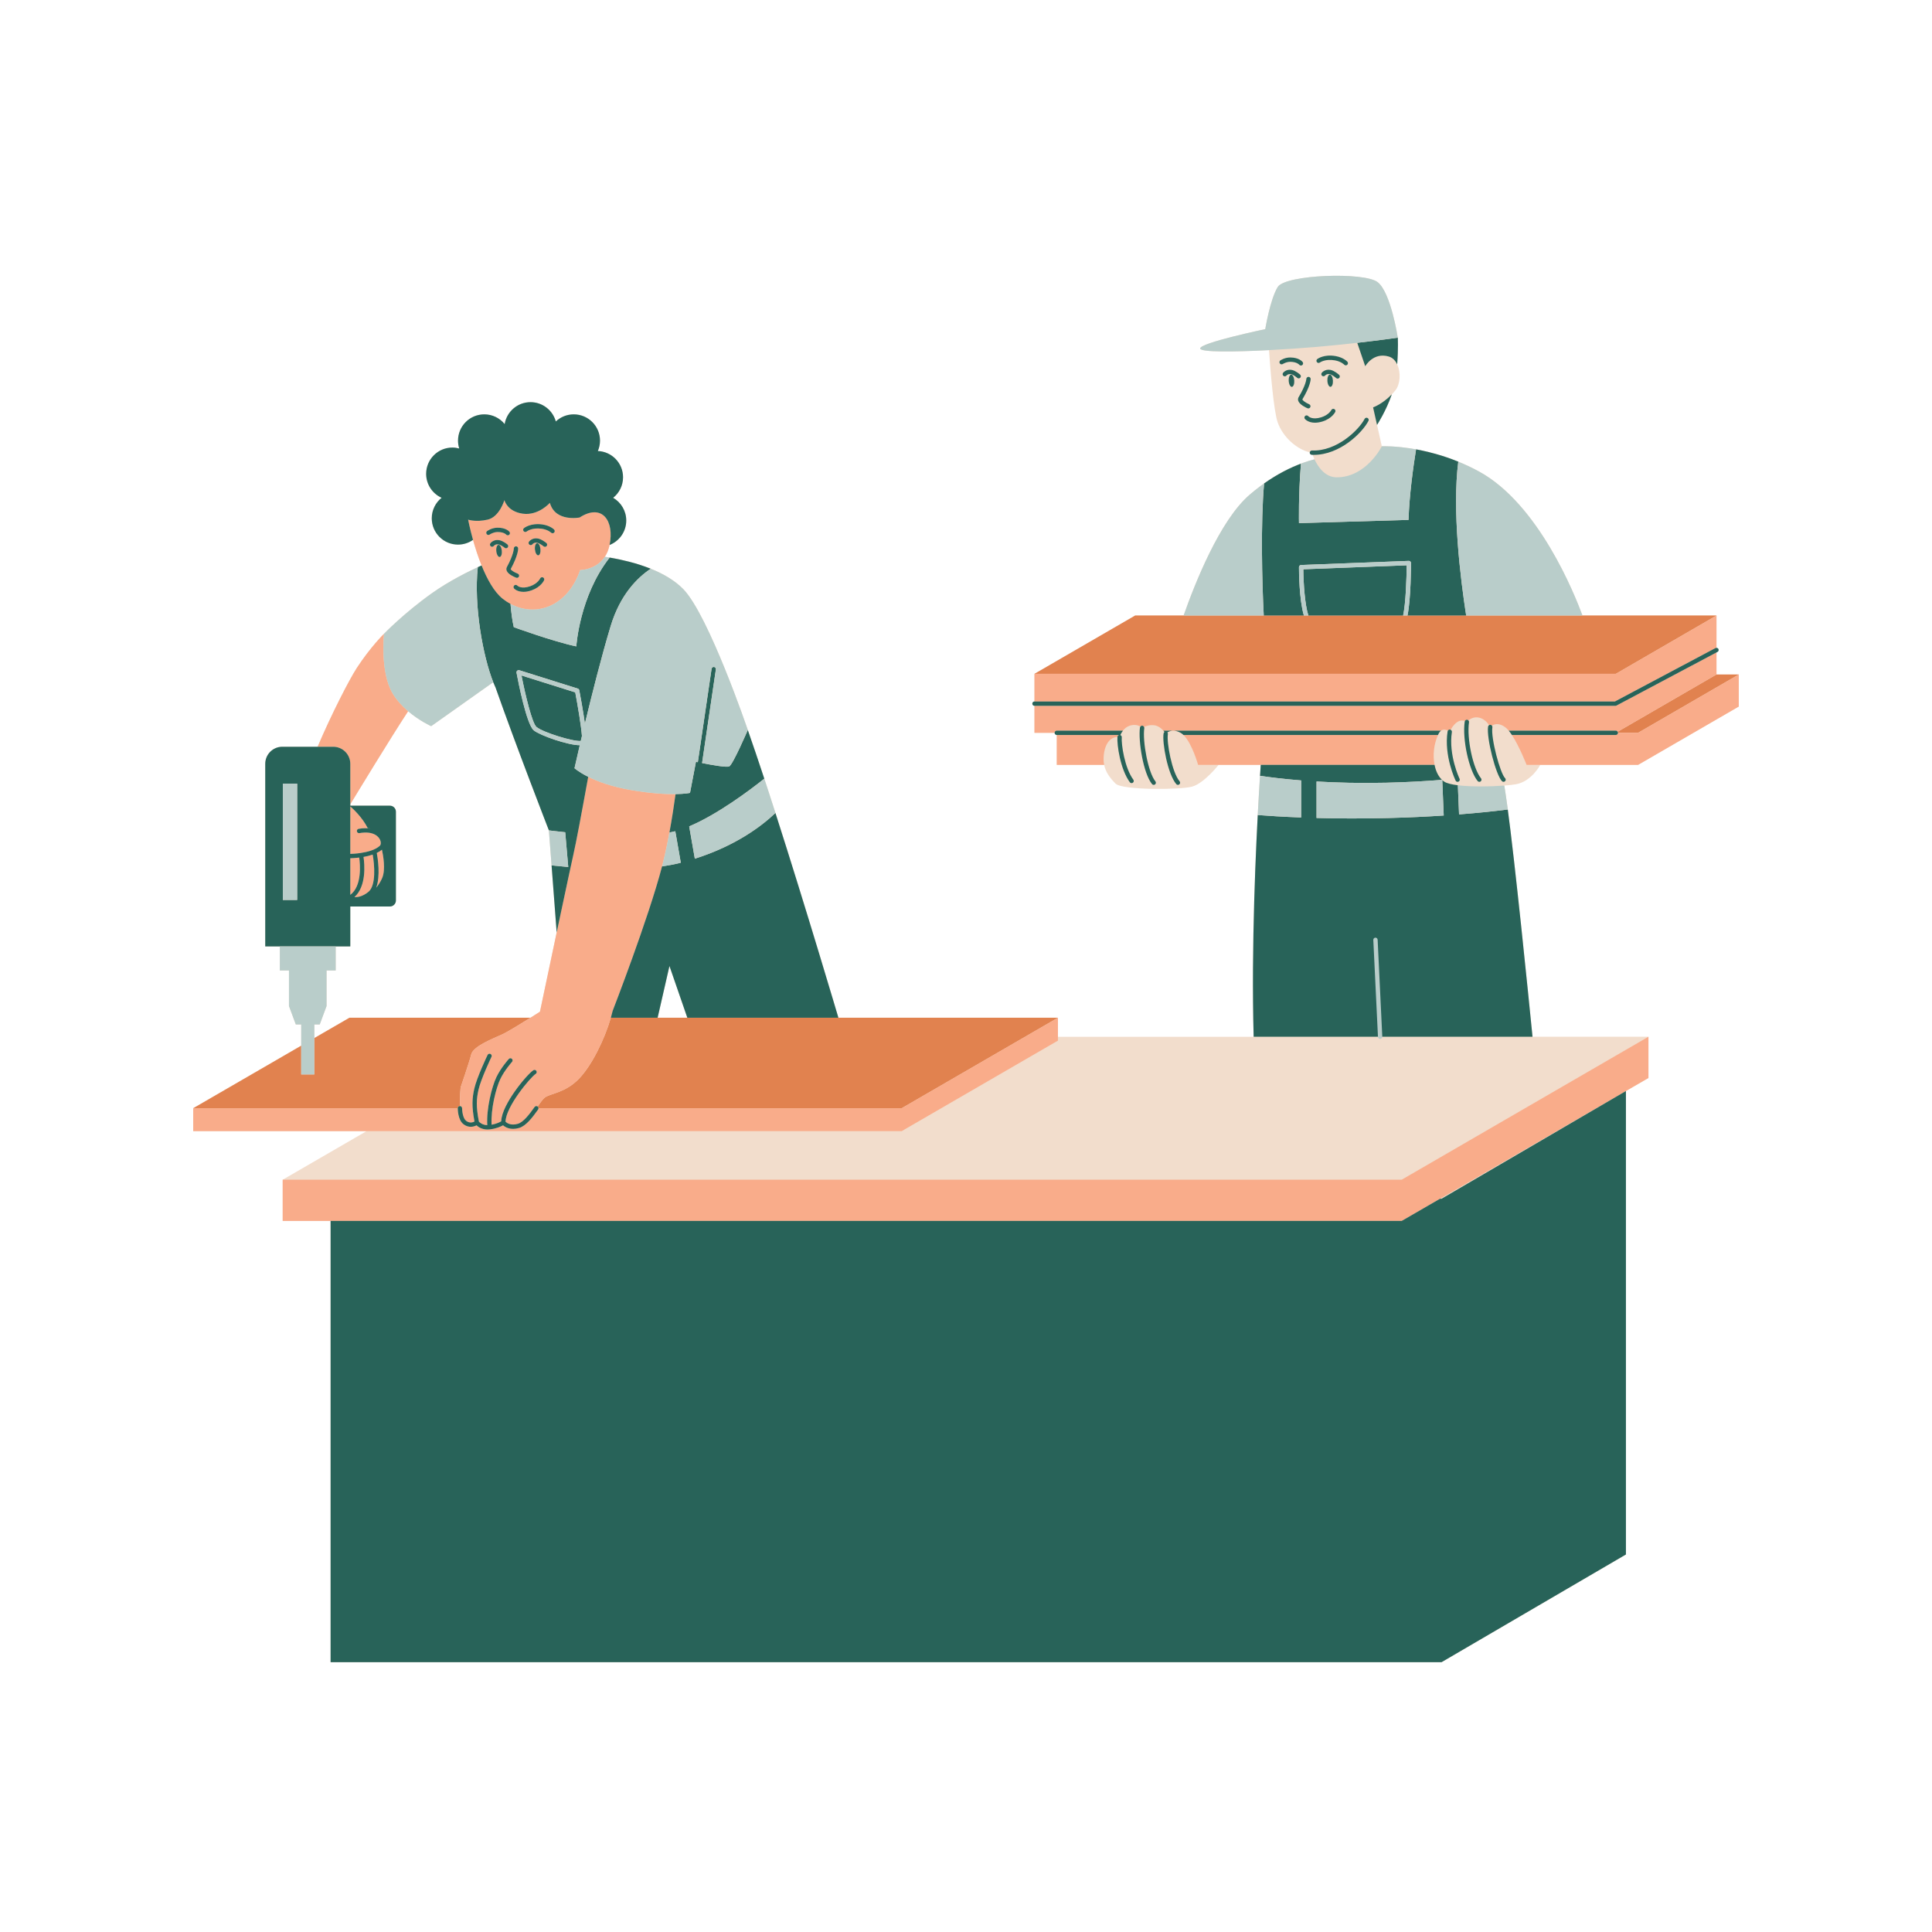 <svg xmlns="http://www.w3.org/2000/svg" xmlns:xlink="http://www.w3.org/1999/xlink" width="500" viewBox="0 0 375 375" height="500" preserveAspectRatio="xMidYMid meet"><defs><clipPath id="4d5b39dd46"><path d="M 37.5 53 L 337.5 53 L 337.5 322.684 L 37.5 322.684 Z M 37.5 53 " clip-rule="nonzero"></path></clipPath><clipPath id="a207c0fd35"><path d="M 37.5 119 L 337.5 119 L 337.5 216 L 37.5 216 Z M 37.5 119 " clip-rule="nonzero"></path></clipPath><clipPath id="3a171b3071"><path d="M 37.5 97 L 337.5 97 L 337.5 237 L 37.5 237 Z M 37.5 97 " clip-rule="nonzero"></path></clipPath><clipPath id="d235033074"><path d="M 51 65 L 334 65 L 334 322.684 L 51 322.684 Z M 51 65 " clip-rule="nonzero"></path></clipPath></defs><rect x="-37.5" width="450" fill="#ffffff" y="-37.5" height="450" fill-opacity="1"></rect><rect x="-37.5" width="450" fill="#ffffff" y="-37.5" height="450" fill-opacity="1"></rect><g clip-path="url(#4d5b39dd46)"><path fill="#f2ddcc" d="M 298.969 148.461 L 317.953 148.461 L 337.496 137.141 L 337.496 130.918 L 333.168 130.918 L 333.168 126.641 L 333.363 126.535 C 333.57 126.426 333.648 126.172 333.539 125.965 C 333.461 125.824 333.316 125.746 333.168 125.746 L 333.168 119.473 L 307.156 119.473 C 305.629 115.32 298.613 97.789 287.047 91.5 C 285.695 90.766 284.355 90.141 283.051 89.609 C 283.051 89.609 283.047 89.609 283.047 89.605 C 281.543 88.992 280.09 88.504 278.719 88.117 C 278.707 88.113 278.699 88.109 278.691 88.109 C 277.668 87.82 276.691 87.586 275.773 87.398 C 275.762 87.395 275.75 87.391 275.734 87.391 C 275.438 87.328 275.145 87.27 274.859 87.219 C 274.859 87.219 274.855 87.219 274.855 87.219 C 270.867 86.492 268.211 86.625 268.211 86.625 L 267.281 82.477 C 267.281 82.477 269.035 79.797 270.156 76.543 C 270.383 76.305 270.613 76.051 270.84 75.77 C 271.797 74.594 271.941 72.289 271.195 70.727 C 271.434 67.465 271.309 65.543 271.309 65.543 C 271.309 65.543 269.984 56.801 267.41 54.773 C 264.84 52.742 249.484 53.289 248.004 55.711 C 246.52 58.129 245.586 63.887 245.586 63.887 C 245.586 63.887 232.805 66.559 232.957 67.652 C 233.062 68.391 239.562 68.309 246.312 67.961 C 246.594 72 247.215 79.738 248 81.988 C 249.023 84.914 251.84 87.281 254.23 87.789 C 254.227 87.809 254.215 87.824 254.215 87.844 C 254.207 88.074 254.387 88.27 254.617 88.281 C 254.672 88.285 254.723 88.285 254.777 88.285 C 254.859 88.512 254.98 88.812 255.141 89.152 C 252.488 89.828 247.738 91.574 242.562 96.02 C 236.758 101 231.902 113.301 229.738 119.473 L 220.332 119.473 L 200.793 130.793 L 200.793 136.156 C 200.559 136.156 200.371 136.348 200.371 136.578 C 200.371 136.812 200.559 137 200.793 137 L 200.793 142.238 L 204.699 142.238 C 204.699 142.473 204.887 142.66 205.121 142.66 L 205.121 148.461 L 214.32 148.461 C 214.582 149.793 215.359 150.93 216.531 152.102 C 217.816 153.387 229.043 153.328 231.383 152.684 C 233.719 152.043 236.527 148.461 236.527 148.461 L 244.707 148.461 C 244.668 149.066 244.621 149.785 244.57 150.586 C 244.566 150.605 244.566 150.629 244.566 150.652 C 244.551 150.867 244.535 151.086 244.523 151.312 C 244.52 151.367 244.516 151.422 244.512 151.477 C 243.906 161.211 242.82 182.184 243.332 201.238 L 205.344 201.238 L 205.344 197.543 L 162.734 197.543 C 162.734 197.543 156.469 176.355 150.512 157.797 C 150.508 157.785 150.504 157.773 150.5 157.758 C 150.141 156.641 149.781 155.527 149.426 154.434 C 149.426 154.426 149.422 154.422 149.422 154.418 C 149.242 153.859 149.059 153.305 148.879 152.754 C 147.566 148.73 146.297 144.953 145.148 141.691 C 145.148 141.691 137.562 119.383 132.598 114.324 C 130.918 112.613 128.668 111.34 126.312 110.391 C 125.98 110.258 125.645 110.133 125.312 110.012 C 125.285 110 125.254 109.992 125.227 109.98 C 124.547 109.738 123.863 109.516 123.188 109.32 C 123.176 109.316 123.16 109.312 123.148 109.312 C 122.836 109.219 122.523 109.133 122.211 109.055 C 122.172 109.043 122.129 109.031 122.09 109.023 C 121.449 108.855 120.824 108.711 120.223 108.582 C 120.156 108.57 120.098 108.559 120.035 108.543 C 119.801 108.496 119.574 108.453 119.352 108.41 C 119.277 108.395 119.203 108.379 119.133 108.367 C 118.859 108.316 118.594 108.27 118.336 108.223 C 118.332 108.223 118.332 108.223 118.332 108.223 C 118.008 108.168 117.695 108.121 117.398 108.074 C 117.781 107.496 118.094 106.785 118.289 105.918 C 118.297 105.871 118.305 105.824 118.316 105.781 C 120.211 105.035 121.555 103.191 121.555 101.031 C 121.555 99.148 120.531 97.504 119.016 96.621 C 120.18 95.688 120.93 94.25 120.93 92.637 C 120.93 89.887 118.762 87.652 116.043 87.543 C 116.309 86.926 116.457 86.242 116.457 85.527 C 116.457 82.707 114.176 80.426 111.363 80.426 C 110.016 80.426 108.793 80.953 107.883 81.805 C 107.289 79.648 105.316 78.059 102.973 78.059 C 100.449 78.059 98.359 79.898 97.953 82.312 C 97.02 81.16 95.594 80.426 93.996 80.426 C 91.184 80.426 88.902 82.707 88.902 85.527 C 88.902 86.059 88.984 86.57 89.133 87.051 C 88.711 86.938 88.27 86.871 87.812 86.871 C 84.996 86.871 82.715 89.156 82.715 91.973 C 82.715 94.043 83.945 95.824 85.715 96.621 C 84.551 97.559 83.805 98.992 83.805 100.602 C 83.805 103.422 86.086 105.707 88.902 105.707 C 89.984 105.707 90.988 105.367 91.812 104.789 C 92.23 106.281 92.781 108.035 93.473 109.75 C 90.953 110.891 87.156 112.785 83.863 115.125 C 78.371 119.027 74.535 123.02 74.535 123.02 C 74.535 123.02 71.883 125.613 69.242 129.676 C 67.805 131.891 64.324 138.648 61.652 144.945 L 54.793 144.945 C 52.965 144.945 51.484 146.43 51.484 148.258 L 51.484 183.703 L 54.316 183.703 L 54.316 188.379 L 56.09 188.379 L 56.09 195.273 L 57.414 198.852 L 58.465 198.852 L 58.465 202.965 L 37.5 215.109 L 37.5 219.555 L 71.148 219.555 L 54.871 228.984 L 54.871 236.984 L 64.168 236.984 L 64.168 322.633 L 279.797 322.633 L 315.59 301.723 L 315.59 211.77 L 319.961 209.238 L 319.961 201.234 L 297.461 201.234 C 296.672 193.297 294.043 167.168 292.562 156.379 C 292.555 156.332 292.551 156.289 292.543 156.238 C 292.5 155.93 292.457 155.625 292.414 155.324 C 292.398 155.207 292.379 155.086 292.363 154.969 C 292.332 154.746 292.297 154.523 292.266 154.309 C 292.246 154.176 292.227 154.047 292.207 153.918 C 292.18 153.719 292.148 153.527 292.117 153.332 C 292.098 153.203 292.078 153.074 292.059 152.945 C 292.035 152.785 292.008 152.633 291.984 152.477 C 292.949 152.406 293.754 152.312 294.273 152.219 C 297.293 151.668 298.969 148.461 298.969 148.461 Z M 104.805 196.371 C 104.805 196.371 104.027 196.871 102.961 197.543 L 67.828 197.543 L 61.012 201.488 L 61.012 198.848 L 62.062 198.848 L 63.387 195.273 L 63.387 188.375 L 65.16 188.375 L 65.16 183.703 L 67.992 183.703 L 67.992 175.949 L 75.68 175.949 C 76.324 175.949 76.848 175.426 76.848 174.781 L 76.848 157.551 C 76.848 156.906 76.324 156.383 75.68 156.383 L 67.992 156.383 L 67.992 156.109 C 69.113 154.258 75.738 143.348 79.215 138.047 C 81.445 139.953 83.688 140.945 83.688 140.945 L 95.738 132.414 C 95.859 132.715 95.977 132.996 96.098 133.258 C 96.117 133.305 96.145 133.352 96.168 133.395 C 100.09 144.578 106.539 161.176 106.539 161.176 L 106.691 163.156 L 107.059 167.977 L 108.051 180.988 C 106.418 188.691 104.805 196.371 104.805 196.371 Z M 127.645 197.543 L 129.941 187.504 L 133.41 197.543 Z M 127.645 197.543 " fill-opacity="1" fill-rule="nonzero"></path></g><g clip-path="url(#a207c0fd35)"><path fill="#e1824f" d="M 162.734 197.543 L 205.344 197.543 L 175.016 215.109 L 104.52 215.109 C 104.52 214.98 104.465 214.848 104.348 214.766 C 104.891 214.004 105.355 213.344 105.711 213.059 C 106.75 212.211 109.617 212.211 112.352 209.406 C 114.816 206.879 117.328 201.812 118.562 197.543 Z M 61.012 201.488 L 61.012 208.547 L 58.465 208.547 L 58.465 202.965 L 37.5 215.109 L 88.852 215.109 C 88.852 214.879 89.039 214.688 89.27 214.688 C 89.273 214.688 89.273 214.688 89.273 214.688 C 89.277 214.688 89.281 214.691 89.285 214.691 C 89.223 212.918 89.406 211.07 89.406 211.07 C 89.406 211.07 91.066 206.254 91.469 204.652 C 91.867 203.047 95.734 201.578 97.469 200.777 C 98.559 200.273 101.168 198.668 102.961 197.543 L 67.828 197.543 Z M 333.168 130.918 L 313.984 142.031 C 314.02 142.094 314.043 142.16 314.043 142.238 L 317.953 142.238 L 337.496 130.918 Z M 307.156 119.473 L 220.332 119.473 L 200.789 130.793 L 313.625 130.793 L 333.168 119.473 Z M 307.156 119.473 " fill-opacity="1" fill-rule="nonzero"></path></g><g clip-path="url(#3a171b3071)"><path fill="#f9ac8a" d="M 272.062 228.984 L 319.961 201.234 L 319.961 209.238 L 315.59 211.77 L 279.496 232.68 L 272.062 236.984 L 54.871 236.984 L 54.871 228.984 Z M 71.504 173.113 C 73.047 171.863 72.68 167.789 72.34 165.879 C 71.754 166.082 71.141 166.227 70.559 166.328 C 70.762 167.711 71.168 172.004 68.797 174.125 C 69.422 174.168 70.383 174.023 71.504 173.113 Z M 74.184 170.402 C 74.871 168.789 74.375 166.016 74.137 164.926 C 73.844 165.168 73.5 165.375 73.133 165.551 C 73.316 166.531 73.875 170.027 73.02 172.305 C 73.527 171.703 73.918 171.035 74.184 170.402 Z M 73.734 162.934 C 73.531 162.52 72.633 161.211 69.758 161.707 C 69.527 161.746 69.312 161.59 69.273 161.363 C 69.23 161.133 69.387 160.914 69.613 160.875 C 70.555 160.711 71.32 160.727 71.949 160.84 C 71.613 160.762 71.371 160.73 71.371 160.73 C 70.324 158.641 68.535 156.996 67.992 156.523 L 67.992 165.742 C 68.316 165.734 69.086 165.699 69.988 165.566 C 69.988 165.566 69.992 165.566 69.992 165.566 C 69.992 165.566 69.992 165.566 69.996 165.566 C 71.301 165.375 72.871 164.977 73.738 164.152 C 73.941 163.961 73.996 163.453 73.734 162.934 Z M 67.992 166.586 L 67.992 173.695 C 70.293 171.965 69.906 167.762 69.723 166.457 C 68.934 166.555 68.285 166.578 67.992 166.586 Z M 67.992 148.258 L 67.992 156.109 C 69.113 154.258 75.738 143.348 79.215 138.051 C 78.137 137.125 77.059 135.988 76.242 134.645 C 73.738 130.52 74.535 123.02 74.535 123.02 C 74.535 123.02 71.883 125.613 69.242 129.676 C 67.805 131.891 64.32 138.648 61.652 144.945 L 64.684 144.945 C 66.512 144.945 67.992 146.43 67.992 148.258 Z M 175.016 219.555 L 205.344 201.984 L 205.344 197.543 L 175.016 215.109 L 104.52 215.109 C 104.52 215.195 104.5 215.281 104.449 215.355 C 103.312 216.953 102.09 218.547 100.75 218.938 C 99.105 219.418 98.09 218.809 97.641 218.418 C 97.199 218.664 96.32 219.07 95.082 219.211 C 95.082 219.211 95.082 219.211 95.078 219.211 C 95.062 219.215 95.051 219.215 95.035 219.215 C 94.898 219.23 94.766 219.238 94.637 219.238 C 93.551 219.238 92.848 218.758 92.492 218.426 C 91.902 218.738 90.918 218.941 89.965 218.215 C 88.883 217.391 88.852 215.34 88.852 215.109 L 37.5 215.109 L 37.5 219.555 Z M 217.465 142.66 L 217.391 142.66 C 217.414 142.664 217.438 142.672 217.457 142.68 C 217.461 142.672 217.461 142.668 217.465 142.66 Z M 317.953 142.238 L 314.047 142.238 C 314.047 142.473 313.855 142.66 313.625 142.66 L 293.457 142.66 C 294.926 144.895 296.312 148.461 296.312 148.461 L 317.953 148.461 L 337.496 137.141 L 337.496 130.918 Z M 216.895 143.043 C 216.895 143.039 216.895 143.035 216.895 143.031 C 216.91 142.84 217.055 142.695 217.234 142.66 L 205.121 142.66 L 205.121 148.461 L 214.32 148.461 C 214.293 148.328 214.266 148.195 214.25 148.059 C 214.016 146.031 214.711 143.086 216.895 143.043 Z M 229.711 142.66 C 231.387 144.277 232.551 148.461 232.551 148.461 L 278.445 148.461 C 278.086 146.652 278.289 144.488 279.117 142.66 Z M 205.121 141.816 L 217.965 141.816 C 218.273 141.418 218.711 141.031 219.312 140.844 C 220.277 140.547 220.973 140.805 221.352 141.031 C 221.441 140.91 221.582 140.84 221.738 140.863 C 221.883 140.883 221.988 140.973 222.051 141.09 C 222.465 140.902 223.199 140.664 224.062 140.777 C 224.82 140.875 225.426 141.391 225.809 141.816 L 279.715 141.816 C 280.176 141.492 280.695 141.637 281.035 141.805 C 281.121 141.664 281.281 141.582 281.457 141.609 C 281.5 141.613 281.539 141.633 281.574 141.652 C 281.805 141.219 282.254 140.52 282.906 140.117 C 283.484 139.762 284.008 139.824 284.344 139.938 C 284.422 139.777 284.59 139.672 284.777 139.699 C 284.875 139.715 284.953 139.766 285.016 139.828 C 285.391 139.516 286.109 139.086 287.059 139.285 C 288.051 139.492 288.715 140.277 289.035 140.746 C 289.113 140.695 289.211 140.668 289.316 140.684 C 289.422 140.703 289.512 140.762 289.578 140.84 C 290.035 140.555 290.957 140.246 292.199 141.176 C 292.406 141.336 292.621 141.555 292.84 141.816 L 313.625 141.816 C 313.781 141.816 313.91 141.906 313.984 142.031 L 333.168 130.918 L 333.168 126.641 L 313.758 136.949 C 313.695 136.98 313.629 137 313.562 137 L 200.789 137 L 200.789 142.238 L 204.699 142.238 C 204.699 142.004 204.887 141.816 205.121 141.816 Z M 332.969 125.789 C 333.031 125.758 333.098 125.746 333.168 125.746 L 333.168 119.473 L 313.625 130.793 L 200.789 130.793 L 200.789 136.156 L 313.457 136.156 Z M 89.691 215.109 C 89.695 215.621 89.836 217.059 90.473 217.547 C 91.152 218.062 91.785 217.852 92.098 217.684 C 91.535 214.711 91.648 213.137 92.059 211.32 C 92.547 209.145 94.555 204.941 94.641 204.766 C 94.742 204.555 94.992 204.465 95.199 204.566 C 95.41 204.668 95.5 204.918 95.398 205.129 C 95.379 205.172 93.348 209.422 92.879 211.508 C 92.477 213.285 92.379 214.738 92.953 217.699 C 93.109 217.875 93.633 218.371 94.582 218.391 C 94.387 215.203 95.469 210.93 96.352 209.074 C 97.207 207.281 98.695 205.613 98.762 205.543 C 98.914 205.371 99.18 205.355 99.355 205.512 C 99.527 205.668 99.539 205.934 99.387 206.105 C 99.371 206.121 97.91 207.758 97.113 209.434 C 96.273 211.203 95.238 215.27 95.422 218.309 C 96.355 218.137 97 217.816 97.285 217.648 C 97.34 215.902 98.699 213.59 99.863 211.922 C 101.273 209.898 102.855 208.172 103.52 207.734 C 103.711 207.602 103.973 207.656 104.102 207.848 C 104.23 208.043 104.18 208.305 103.984 208.434 C 102.879 209.172 98.156 214.855 98.125 217.723 C 98.363 217.957 99.117 218.535 100.516 218.129 C 101.594 217.816 102.758 216.281 103.762 214.867 C 103.898 214.676 104.16 214.633 104.348 214.766 C 104.891 214.004 105.355 213.344 105.711 213.059 C 106.75 212.211 109.617 212.211 112.352 209.406 C 114.816 206.879 117.328 201.812 118.562 197.543 C 118.699 197.074 118.82 196.617 118.926 196.176 C 118.926 196.176 125.805 178.453 128.508 168.16 C 128.691 167.461 128.855 166.793 128.996 166.168 C 129.344 164.648 129.652 163.105 129.934 161.598 C 130.434 158.891 130.828 156.293 131.125 154.133 C 129.273 154.16 126.469 154.023 122.586 153.367 C 118.699 152.711 115.957 151.668 114.168 150.777 C 113.648 153.668 113.008 157.188 112.426 160.238 C 111.953 162.719 111.523 164.891 111.23 166.168 C 111.062 166.914 110.781 168.191 110.434 169.812 C 109.793 172.777 108.918 176.887 108.051 180.988 C 106.418 188.695 104.805 196.371 104.805 196.371 C 104.805 196.371 104.027 196.871 102.961 197.543 C 101.168 198.668 98.559 200.277 97.469 200.777 C 95.734 201.578 91.867 203.047 91.469 204.652 C 91.066 206.254 89.406 211.07 89.406 211.07 C 89.406 211.07 89.223 212.918 89.285 214.691 C 89.512 214.699 89.691 214.883 89.691 215.109 Z M 91.812 104.789 C 91.18 102.527 90.863 100.863 90.863 100.863 C 90.863 100.863 92.332 101.391 94.645 100.863 C 96.957 100.34 97.902 97.078 97.902 97.078 C 97.902 97.078 98.43 99.285 101.477 99.707 C 104.523 100.129 106.73 97.602 106.73 97.602 C 107.781 101.391 112.508 100.445 112.508 100.445 C 116.879 97.629 119.289 101.113 118.316 105.781 C 118.305 105.824 118.297 105.871 118.289 105.914 C 118.094 106.785 117.781 107.496 117.398 108.074 C 115.695 110.648 112.613 110.652 112.613 110.652 C 110.145 117.797 103.977 119.848 99.09 117.219 C 98.574 116.941 98.07 116.609 97.586 116.227 C 95.898 114.891 94.527 112.367 93.473 109.75 C 92.781 108.035 92.23 106.281 91.812 104.789 Z M 97.402 106.883 C 97.336 106.23 97.043 105.727 96.75 105.758 C 96.453 105.785 96.266 106.34 96.332 106.988 C 96.398 107.641 96.691 108.145 96.988 108.113 C 97.285 108.086 97.469 107.531 97.402 106.883 Z M 98.223 106.422 C 98.344 106.422 98.465 106.367 98.547 106.27 C 98.695 106.09 98.672 105.824 98.492 105.676 C 98.406 105.602 97.617 104.961 96.879 104.84 C 95.754 104.656 95.195 105.438 95.172 105.469 C 95.039 105.66 95.086 105.914 95.27 106.051 C 95.457 106.184 95.719 106.141 95.855 105.957 C 95.887 105.918 96.16 105.574 96.742 105.672 C 97.18 105.742 97.766 106.164 97.957 106.324 C 98.035 106.387 98.129 106.422 98.223 106.422 Z M 106.051 105.395 C 105.957 105.32 105.113 104.637 104.375 104.52 C 103.25 104.336 102.691 105.117 102.668 105.148 C 102.539 105.336 102.582 105.594 102.77 105.727 C 102.953 105.863 103.219 105.82 103.355 105.637 C 103.383 105.598 103.66 105.254 104.242 105.348 C 104.676 105.422 105.309 105.875 105.516 106.047 C 105.594 106.109 105.688 106.141 105.781 106.141 C 105.902 106.141 106.023 106.09 106.105 105.988 C 106.254 105.809 106.23 105.543 106.051 105.395 Z M 104.902 106.559 C 104.836 105.91 104.543 105.406 104.246 105.438 C 103.953 105.465 103.766 106.02 103.832 106.668 C 103.898 107.32 104.191 107.824 104.488 107.793 C 104.781 107.762 104.969 107.211 104.902 106.559 Z M 101.637 103.102 C 101.785 103.281 102.047 103.309 102.227 103.164 C 102.27 103.133 103.238 102.371 105.113 102.625 C 106.355 102.793 106.949 103.371 106.949 103.375 C 107.035 103.461 107.145 103.504 107.254 103.504 C 107.359 103.504 107.465 103.461 107.547 103.383 C 107.711 103.223 107.715 102.953 107.555 102.789 C 107.523 102.754 106.773 102 105.227 101.789 C 102.961 101.484 101.742 102.473 101.691 102.516 C 101.516 102.66 101.492 102.926 101.637 103.102 Z M 100.402 113.66 C 100.246 113.492 99.984 113.48 99.812 113.633 C 99.641 113.789 99.629 114.055 99.781 114.23 C 99.816 114.266 100.387 114.879 101.609 114.879 C 102.051 114.879 102.582 114.797 103.203 114.578 C 105.012 113.934 105.582 112.68 105.605 112.625 C 105.699 112.414 105.605 112.168 105.395 112.074 C 105.184 111.977 104.934 112.074 104.84 112.281 C 104.82 112.324 104.371 113.27 102.922 113.785 C 101.168 114.406 100.441 113.699 100.402 113.66 Z M 99.73 106.465 C 99.73 106.477 99.719 107.613 98.391 110.051 C 98.27 110.277 98.25 110.523 98.344 110.766 C 98.617 111.512 99.934 112.039 100.195 112.137 C 100.242 112.152 100.293 112.16 100.34 112.16 C 100.512 112.16 100.672 112.059 100.734 111.887 C 100.816 111.672 100.707 111.43 100.488 111.348 C 99.75 111.066 99.141 110.633 99.129 110.457 C 100.566 107.816 100.578 106.582 100.574 106.449 C 100.566 106.219 100.379 106.039 100.152 106.039 C 100.152 106.039 100.148 106.039 100.145 106.039 C 99.914 106.043 99.73 106.234 99.73 106.465 Z M 94.461 103.664 C 94.598 103.852 94.859 103.895 95.047 103.758 C 95.055 103.75 95.707 103.293 96.504 103.27 C 97.738 103.23 98.215 103.73 98.242 103.758 C 98.324 103.855 98.441 103.902 98.559 103.902 C 98.656 103.902 98.75 103.871 98.828 103.805 C 99.008 103.656 99.031 103.391 98.879 103.211 C 98.809 103.125 98.129 102.379 96.48 102.426 C 95.41 102.461 94.59 103.051 94.555 103.074 C 94.367 103.211 94.324 103.473 94.461 103.664 Z M 94.461 103.664 " fill-opacity="1" fill-rule="nonzero"></path></g><g clip-path="url(#d235033074)"><path fill="#286359" d="M 264.992 71.086 L 263.441 66.539 C 268.035 66.016 271.309 65.543 271.309 65.543 C 271.309 65.543 271.43 67.465 271.195 70.723 C 270.852 70 270.32 69.434 269.594 69.211 C 266.547 68.285 264.992 71.086 264.992 71.086 Z M 267.281 82.477 C 267.281 82.477 269.035 79.797 270.152 76.539 C 268.301 78.469 266.516 79.07 266.516 79.07 Z M 85.715 96.621 C 84.551 97.559 83.805 98.992 83.805 100.602 C 83.805 103.422 86.086 105.707 88.902 105.707 C 89.984 105.707 90.988 105.367 91.812 104.789 C 91.18 102.527 90.863 100.863 90.863 100.863 C 90.863 100.863 92.332 101.391 94.645 100.863 C 96.957 100.34 97.902 97.078 97.902 97.078 C 97.902 97.078 98.43 99.285 101.477 99.707 C 104.523 100.129 106.73 97.602 106.73 97.602 C 107.781 101.391 112.508 100.445 112.508 100.445 C 116.879 97.629 119.289 101.113 118.316 105.781 C 120.211 105.035 121.555 103.191 121.555 101.031 C 121.555 99.148 120.531 97.504 119.016 96.621 C 120.184 95.688 120.934 94.25 120.934 92.637 C 120.934 89.887 118.762 87.652 116.043 87.543 C 116.309 86.926 116.461 86.242 116.461 85.527 C 116.461 82.707 114.176 80.426 111.363 80.426 C 110.016 80.426 108.793 80.953 107.883 81.805 C 107.289 79.648 105.32 78.059 102.973 78.059 C 100.449 78.059 98.359 79.898 97.953 82.312 C 97.02 81.16 95.594 80.426 94 80.426 C 91.184 80.426 88.902 82.707 88.902 85.527 C 88.902 86.059 88.984 86.57 89.133 87.051 C 88.711 86.938 88.27 86.871 87.812 86.871 C 84.996 86.871 82.715 89.156 82.715 91.973 C 82.715 94.043 83.949 95.82 85.715 96.621 Z M 269.09 151.926 C 273.082 151.832 276.699 151.629 279.891 151.367 C 279.176 150.695 278.684 149.66 278.445 148.461 L 244.707 148.461 C 244.668 149.066 244.621 149.785 244.57 150.586 C 246.406 150.859 249.105 151.203 252.555 151.48 L 252.555 158.672 C 248.953 158.535 246.078 158.348 244.125 158.199 C 244.207 156.633 244.289 155.191 244.367 153.883 C 243.75 164.383 242.859 183.625 243.332 201.234 L 297.461 201.234 C 296.672 193.297 294.043 167.168 292.562 156.379 C 292.555 156.332 292.551 156.289 292.543 156.238 C 292.551 156.289 292.555 156.332 292.562 156.379 C 292.594 156.617 292.629 156.875 292.664 157.125 C 290.301 157.422 287.105 157.77 283.203 158.074 L 282.969 152.418 C 281.793 152.273 280.848 152.051 280.34 151.727 C 280.199 151.637 280.066 151.531 279.941 151.418 L 280.227 158.289 C 277.008 158.504 273.402 158.68 269.453 158.777 C 264.254 158.906 259.551 158.875 255.539 158.766 L 255.539 151.688 C 259.379 151.918 263.934 152.043 269.09 151.926 Z M 244.379 153.684 C 244.375 153.75 244.371 153.816 244.367 153.883 C 244.371 153.816 244.375 153.75 244.379 153.684 Z M 244.461 152.281 C 244.48 152.008 244.496 151.738 244.512 151.477 C 244.496 151.738 244.48 152.008 244.461 152.281 Z M 244.438 152.703 C 244.445 152.562 244.453 152.418 244.461 152.281 C 244.453 152.418 244.445 152.562 244.438 152.703 Z M 244.41 153.125 C 244.422 152.984 244.43 152.844 244.438 152.703 C 244.43 152.844 244.418 152.98 244.41 153.125 Z M 244.41 153.125 C 244.402 153.309 244.391 153.492 244.379 153.684 C 244.391 153.492 244.402 153.309 244.41 153.125 Z M 244.562 150.652 C 244.566 150.629 244.566 150.605 244.57 150.586 C 244.566 150.605 244.566 150.629 244.562 150.652 Z M 279.797 232.68 L 279.496 232.68 L 272.062 236.984 L 64.168 236.984 L 64.168 322.633 L 279.797 322.633 L 315.59 301.723 L 315.59 211.77 Z M 150.5 157.758 C 150.504 157.77 150.508 157.785 150.512 157.797 C 150.508 157.785 150.504 157.773 150.5 157.758 Z M 148.352 151.145 C 148.527 151.676 148.703 152.215 148.879 152.754 C 148.703 152.211 148.527 151.676 148.352 151.145 Z M 148.352 151.141 C 148.352 151.141 148.352 151.145 148.352 151.145 C 148.352 151.145 148.352 151.141 148.352 151.141 Z M 128.508 168.16 C 125.805 178.453 118.926 196.176 118.926 196.176 C 118.82 196.617 118.699 197.074 118.562 197.543 L 127.645 197.543 L 129.941 187.504 L 133.41 197.543 L 162.734 197.543 C 162.734 197.543 156.469 176.355 150.512 157.797 C 147.883 160.301 142.844 164.148 134.867 166.672 L 133.773 160.398 C 139.352 158.055 145.676 153.27 148.352 151.141 C 147.223 147.723 146.141 144.512 145.148 141.691 C 145.148 141.691 142.258 148.398 141.547 148.754 C 141.047 149.004 138 148.453 136.273 148.109 L 138.949 129.934 C 138.984 129.703 138.824 129.492 138.594 129.457 C 138.367 129.426 138.152 129.582 138.117 129.812 L 135.449 147.941 C 135.219 147.895 135.082 147.867 135.082 147.867 L 133.93 153.898 C 133.93 153.898 133.035 154.105 131.125 154.133 C 130.828 156.293 130.434 158.891 129.934 161.598 C 130.328 161.52 130.711 161.434 131.074 161.34 L 132.141 167.449 C 132.023 167.477 131.918 167.512 131.801 167.539 C 130.77 167.793 129.66 168 128.508 168.16 Z M 272.348 119.473 C 272.867 117.066 273.02 112.137 273.035 109.727 L 252.973 110.496 C 252.996 113.316 253.281 117.387 253.953 119.473 Z M 253.082 119.473 C 252.16 116.379 252.129 110.859 252.129 110.09 C 252.129 109.863 252.305 109.676 252.531 109.668 L 273.441 108.867 C 273.555 108.859 273.668 108.902 273.75 108.984 C 273.832 109.062 273.879 109.172 273.879 109.285 C 273.879 109.613 273.867 116.145 273.195 119.473 L 284.582 119.473 C 283.445 112.102 281.852 99.043 283.051 89.609 C 283.051 89.609 283.047 89.605 283.047 89.605 C 281.543 88.992 280.09 88.504 278.719 88.117 C 278.711 88.113 278.699 88.109 278.691 88.109 C 277.668 87.82 276.691 87.586 275.777 87.395 C 275.762 87.395 275.75 87.391 275.738 87.387 C 275.438 87.328 275.145 87.27 274.863 87.219 C 274.859 87.219 274.859 87.219 274.855 87.219 C 274.316 90.559 273.551 96.039 273.391 100.914 L 252.133 101.539 C 252.133 101.539 252.004 96.203 252.512 89.992 C 250.52 90.742 248.051 91.934 245.359 93.836 C 244.684 101.422 244.953 112.98 245.293 119.473 Z M 333.539 125.965 C 333.461 125.824 333.316 125.746 333.168 125.746 C 333.102 125.746 333.031 125.758 332.969 125.789 L 313.457 136.156 L 200.789 136.156 C 200.559 136.156 200.371 136.344 200.371 136.578 C 200.371 136.809 200.559 137 200.789 137 L 313.559 137 C 313.629 137 313.695 136.98 313.758 136.949 L 333.168 126.641 L 333.363 126.535 C 333.57 126.426 333.648 126.172 333.539 125.965 Z M 90.473 217.547 C 89.836 217.059 89.695 215.621 89.691 215.109 C 89.691 214.883 89.512 214.699 89.285 214.691 C 89.281 214.691 89.277 214.688 89.273 214.688 C 89.273 214.688 89.273 214.688 89.27 214.688 C 89.039 214.691 88.852 214.879 88.852 215.109 C 88.852 215.34 88.883 217.391 89.965 218.215 C 90.918 218.941 91.902 218.738 92.492 218.426 C 92.848 218.758 93.551 219.238 94.637 219.238 C 94.766 219.238 94.898 219.23 95.035 219.215 C 95.051 219.215 95.062 219.215 95.078 219.211 C 95.082 219.211 95.082 219.211 95.082 219.211 C 96.32 219.07 97.199 218.664 97.641 218.418 C 98.09 218.812 99.105 219.418 100.75 218.938 C 102.09 218.547 103.312 216.953 104.449 215.355 C 104.5 215.281 104.52 215.195 104.52 215.109 C 104.52 214.98 104.465 214.852 104.348 214.77 C 104.348 214.766 104.348 214.766 104.348 214.766 C 104.16 214.633 103.898 214.676 103.762 214.867 C 102.758 216.281 101.594 217.816 100.516 218.129 C 99.117 218.535 98.363 217.957 98.125 217.723 C 98.156 214.855 102.879 209.172 103.984 208.434 C 104.18 208.305 104.23 208.043 104.102 207.852 C 103.973 207.656 103.711 207.605 103.52 207.734 C 102.855 208.176 101.273 209.902 99.863 211.922 C 98.699 213.59 97.34 215.902 97.285 217.648 C 97 217.816 96.355 218.137 95.422 218.309 C 95.238 215.27 96.273 211.203 97.113 209.434 C 97.91 207.758 99.371 206.121 99.387 206.105 C 99.539 205.934 99.527 205.668 99.355 205.512 C 99.18 205.355 98.914 205.371 98.762 205.543 C 98.695 205.613 97.207 207.281 96.352 209.074 C 95.469 210.93 94.387 215.203 94.582 218.391 C 93.633 218.371 93.109 217.875 92.953 217.699 C 92.379 214.742 92.477 213.285 92.879 211.508 C 93.348 209.422 95.379 205.172 95.398 205.129 C 95.5 204.918 95.41 204.668 95.199 204.566 C 94.992 204.465 94.742 204.555 94.641 204.766 C 94.555 204.941 92.547 209.145 92.059 211.32 C 91.648 213.137 91.535 214.711 92.098 217.684 C 91.785 217.852 91.152 218.066 90.473 217.547 Z M 120.035 108.543 C 119.801 108.496 119.574 108.449 119.352 108.41 C 119.277 108.395 119.203 108.379 119.133 108.367 C 118.859 108.316 118.594 108.266 118.336 108.223 C 118.336 108.223 118.332 108.223 118.332 108.223 C 112.461 115.691 111.863 125.461 111.863 125.461 C 107.523 124.574 99.727 121.734 99.727 121.734 C 99.422 120.422 99.223 118.859 99.09 117.219 C 98.574 116.941 98.07 116.609 97.586 116.23 C 95.898 114.891 94.527 112.371 93.473 109.75 C 93.238 109.855 92.996 109.969 92.742 110.086 C 91.93 117.652 93.766 127.469 95.738 132.414 C 95.859 132.715 95.977 132.996 96.098 133.258 C 96.117 133.305 96.145 133.352 96.168 133.395 C 100.09 144.578 106.539 161.176 106.539 161.176 L 106.691 163.156 L 106.539 161.176 C 106.539 161.176 107.766 161.34 109.711 161.539 L 110.297 168.281 C 109.105 168.184 108.012 168.078 107.059 167.977 L 108.051 180.988 C 108.918 176.883 109.793 172.773 110.434 169.812 C 110.781 168.191 111.062 166.914 111.23 166.168 C 111.523 164.887 111.957 162.715 112.426 160.238 C 113.008 157.184 113.648 153.668 114.172 150.777 C 112.332 149.859 111.512 149.109 111.512 149.105 C 111.512 149.105 111.898 147.367 112.535 144.645 C 110.238 144.645 104.801 142.75 103.602 141.758 C 102.195 140.594 100.57 132.238 100.258 130.574 C 100.23 130.43 100.281 130.281 100.395 130.18 C 100.504 130.082 100.656 130.051 100.801 130.094 L 112.148 133.656 C 112.297 133.703 112.406 133.828 112.438 133.98 C 112.605 134.867 113.18 137.922 113.527 140.465 C 114.898 134.77 116.777 127.324 118.535 121.512 C 120.379 115.414 123.719 112.117 126.312 110.391 C 125.98 110.258 125.648 110.129 125.312 110.012 C 125.285 110 125.258 109.988 125.227 109.98 C 124.547 109.734 123.863 109.516 123.188 109.32 C 123.176 109.316 123.164 109.312 123.148 109.309 C 122.836 109.219 122.523 109.133 122.215 109.055 C 122.172 109.043 122.133 109.031 122.09 109.02 C 121.449 108.855 120.824 108.711 120.223 108.582 C 120.156 108.57 120.098 108.559 120.035 108.543 Z M 101.219 131.109 C 101.957 134.871 103.285 140.406 104.137 141.109 C 105.438 142.184 111.281 143.973 112.73 143.816 C 112.801 143.508 112.875 143.191 112.953 142.863 C 112.824 141.004 112.164 137.062 111.656 134.387 Z M 65.16 183.703 L 51.484 183.703 L 51.484 148.258 C 51.484 146.43 52.965 144.945 54.793 144.945 L 64.684 144.945 C 66.512 144.945 67.992 146.43 67.992 148.258 L 67.992 156.383 L 75.68 156.383 C 76.324 156.383 76.848 156.906 76.848 157.555 L 76.848 174.781 C 76.848 175.426 76.324 175.949 75.68 175.949 L 67.992 175.949 L 67.992 183.703 Z M 72.34 165.879 C 71.754 166.082 71.141 166.227 70.559 166.328 C 70.762 167.711 71.168 172.004 68.797 174.125 C 69.422 174.168 70.379 174.023 71.504 173.113 C 73.047 171.863 72.68 167.789 72.34 165.879 Z M 74.137 164.926 C 73.844 165.168 73.5 165.375 73.133 165.551 C 73.316 166.531 73.875 170.027 73.02 172.305 C 73.527 171.703 73.918 171.035 74.188 170.402 C 74.871 168.789 74.375 166.016 74.137 164.926 Z M 67.992 165.742 C 68.316 165.734 69.086 165.699 69.988 165.566 C 69.988 165.566 69.988 165.566 69.992 165.566 C 69.992 165.566 69.992 165.566 69.996 165.566 C 71.301 165.375 72.867 164.977 73.738 164.152 C 73.941 163.961 73.996 163.453 73.734 162.934 C 73.531 162.52 72.633 161.211 69.758 161.707 C 69.527 161.746 69.312 161.59 69.273 161.363 C 69.23 161.133 69.387 160.914 69.613 160.875 C 70.555 160.711 71.32 160.727 71.949 160.84 C 71.613 160.762 71.371 160.73 71.371 160.73 C 70.324 158.641 68.535 156.996 67.992 156.523 Z M 67.992 173.695 C 70.293 171.965 69.906 167.762 69.723 166.457 C 68.934 166.555 68.285 166.578 67.992 166.586 Z M 57.68 152.109 L 54.898 152.109 L 54.898 174.676 L 57.68 174.676 Z M 314.047 142.238 C 314.047 142.16 314.02 142.094 313.984 142.031 C 313.91 141.906 313.781 141.816 313.625 141.816 L 292.84 141.816 C 293.047 142.062 293.254 142.348 293.457 142.66 L 313.625 142.66 C 313.855 142.66 314.047 142.473 314.047 142.238 Z M 217.965 141.816 L 205.121 141.816 C 204.887 141.816 204.699 142.004 204.699 142.238 C 204.699 142.473 204.887 142.66 205.121 142.66 L 217.234 142.66 C 217.055 142.695 216.91 142.84 216.895 143.031 C 216.895 143.035 216.895 143.039 216.895 143.043 C 216.777 144.543 217.449 149.32 219.305 151.836 C 219.387 151.945 219.512 152.004 219.641 152.004 C 219.73 152.004 219.816 151.98 219.891 151.922 C 220.078 151.785 220.117 151.523 219.98 151.336 C 218.273 149.016 217.621 144.453 217.734 143.102 C 217.75 142.906 217.629 142.742 217.457 142.68 C 217.438 142.672 217.414 142.664 217.391 142.66 L 217.465 142.66 C 217.566 142.426 217.73 142.117 217.965 141.816 Z M 289.578 140.84 C 289.512 140.762 289.422 140.703 289.312 140.684 C 289.211 140.668 289.113 140.695 289.035 140.746 C 288.93 140.809 288.855 140.91 288.836 141.039 C 288.5 143.246 290.348 150.477 291.547 151.637 C 291.625 151.715 291.73 151.754 291.836 151.754 C 291.949 151.754 292.059 151.711 292.141 151.629 C 292.301 151.461 292.297 151.195 292.129 151.031 C 291.191 150.121 289.344 143.285 289.668 141.164 C 289.684 141.043 289.648 140.93 289.578 140.84 Z M 285.016 139.828 C 284.953 139.766 284.875 139.715 284.777 139.699 C 284.59 139.676 284.422 139.777 284.344 139.938 C 284.324 139.977 284.309 140.016 284.301 140.059 C 283.805 143.484 285.121 149.523 286.812 151.602 C 286.895 151.703 287.016 151.758 287.141 151.758 C 287.23 151.758 287.328 151.727 287.406 151.66 C 287.586 151.516 287.613 151.25 287.465 151.07 C 285.914 149.168 284.672 143.367 285.133 140.18 C 285.152 140.043 285.102 139.918 285.016 139.828 Z M 281.574 141.652 C 281.535 141.633 281.5 141.617 281.457 141.609 C 281.281 141.582 281.121 141.664 281.035 141.805 C 281.004 141.852 280.984 141.902 280.977 141.961 C 280.25 146.691 282.445 151.324 282.539 151.52 C 282.609 151.668 282.762 151.758 282.918 151.758 C 282.98 151.758 283.043 151.742 283.102 151.715 C 283.309 151.613 283.398 151.363 283.297 151.152 C 283.273 151.105 281.125 146.555 281.809 142.09 C 281.836 141.902 281.734 141.73 281.574 141.652 Z M 228.316 152.199 C 228.402 152.297 228.52 152.348 228.641 152.348 C 228.734 152.348 228.832 152.312 228.91 152.246 C 229.09 152.094 229.109 151.828 228.961 151.652 C 227.469 149.898 226.414 144.062 226.684 142.496 C 226.703 142.371 226.664 142.254 226.59 142.16 C 227.027 141.875 227.906 141.539 229.16 142.238 C 229.348 142.344 229.531 142.488 229.711 142.66 L 279.117 142.66 C 279.145 142.594 279.172 142.527 279.203 142.465 C 279.352 142.152 279.527 141.949 279.715 141.816 L 225.809 141.816 C 225.895 141.91 225.965 142 226.027 142.082 C 225.938 142.145 225.871 142.238 225.852 142.355 C 225.551 144.125 226.637 150.219 228.316 152.199 Z M 222.051 141.09 C 221.988 140.973 221.883 140.883 221.742 140.863 C 221.582 140.84 221.441 140.91 221.352 141.031 C 221.309 141.086 221.277 141.148 221.266 141.223 C 220.91 143.824 221.914 150.102 223.609 152.191 C 223.691 152.293 223.812 152.348 223.938 152.348 C 224.031 152.348 224.125 152.316 224.203 152.25 C 224.383 152.105 224.41 151.84 224.262 151.66 C 222.848 149.914 221.746 143.926 222.102 141.336 C 222.113 141.246 222.09 141.164 222.051 141.09 Z M 100.574 106.449 C 100.566 106.219 100.379 106.039 100.152 106.039 C 100.152 106.039 100.148 106.039 100.145 106.039 C 99.914 106.043 99.73 106.234 99.73 106.465 C 99.73 106.477 99.719 107.613 98.391 110.051 C 98.27 110.277 98.25 110.523 98.344 110.766 C 98.617 111.512 99.934 112.035 100.195 112.133 C 100.242 112.152 100.293 112.16 100.34 112.16 C 100.512 112.16 100.672 112.059 100.734 111.887 C 100.816 111.672 100.707 111.426 100.488 111.344 C 99.75 111.066 99.141 110.633 99.129 110.457 C 100.566 107.816 100.578 106.582 100.574 106.449 Z M 99.812 113.633 C 99.641 113.789 99.629 114.055 99.781 114.23 C 99.812 114.266 100.387 114.879 101.605 114.879 C 102.051 114.879 102.582 114.797 103.203 114.578 C 105.012 113.934 105.582 112.68 105.605 112.625 C 105.699 112.414 105.605 112.168 105.395 112.074 C 105.184 111.977 104.934 112.074 104.84 112.281 C 104.82 112.324 104.371 113.27 102.922 113.785 C 101.168 114.406 100.441 113.699 100.402 113.66 C 100.246 113.492 99.984 113.48 99.812 113.633 Z M 104.246 105.438 C 103.953 105.465 103.766 106.02 103.832 106.668 C 103.898 107.32 104.191 107.824 104.488 107.793 C 104.781 107.762 104.969 107.211 104.902 106.559 C 104.836 105.91 104.543 105.406 104.246 105.438 Z M 105.781 106.141 C 105.902 106.141 106.023 106.09 106.105 105.988 C 106.254 105.809 106.23 105.543 106.051 105.395 C 105.957 105.32 105.113 104.637 104.375 104.52 C 103.25 104.336 102.691 105.117 102.668 105.148 C 102.539 105.336 102.582 105.594 102.77 105.727 C 102.953 105.863 103.219 105.82 103.355 105.637 C 103.383 105.598 103.66 105.254 104.242 105.348 C 104.676 105.422 105.309 105.875 105.516 106.047 C 105.594 106.109 105.688 106.141 105.781 106.141 Z M 107.254 103.504 C 107.359 103.504 107.465 103.461 107.547 103.383 C 107.711 103.223 107.715 102.953 107.555 102.789 C 107.523 102.754 106.773 102 105.227 101.789 C 102.961 101.484 101.742 102.473 101.691 102.516 C 101.516 102.66 101.492 102.926 101.637 103.102 C 101.785 103.281 102.047 103.309 102.227 103.164 C 102.27 103.133 103.238 102.371 105.113 102.625 C 106.355 102.793 106.949 103.371 106.949 103.375 C 107.035 103.461 107.145 103.504 107.254 103.504 Z M 96.75 105.758 C 96.453 105.785 96.266 106.34 96.332 106.988 C 96.398 107.641 96.695 108.145 96.988 108.113 C 97.285 108.086 97.469 107.531 97.402 106.883 C 97.336 106.23 97.043 105.727 96.75 105.758 Z M 98.223 106.422 C 98.344 106.422 98.465 106.367 98.547 106.27 C 98.695 106.09 98.672 105.824 98.492 105.676 C 98.406 105.602 97.617 104.961 96.879 104.84 C 95.754 104.656 95.195 105.438 95.172 105.469 C 95.039 105.66 95.086 105.914 95.27 106.051 C 95.457 106.184 95.719 106.141 95.855 105.957 C 95.887 105.918 96.16 105.574 96.742 105.672 C 97.18 105.742 97.766 106.164 97.957 106.324 C 98.035 106.387 98.129 106.422 98.223 106.422 Z M 96.48 102.426 C 95.41 102.461 94.59 103.051 94.555 103.074 C 94.367 103.211 94.324 103.473 94.461 103.664 C 94.598 103.852 94.859 103.895 95.047 103.758 C 95.055 103.75 95.707 103.293 96.504 103.27 C 97.738 103.23 98.215 103.73 98.242 103.758 C 98.324 103.855 98.441 103.902 98.559 103.902 C 98.656 103.902 98.75 103.871 98.832 103.805 C 99.008 103.656 99.031 103.391 98.879 103.211 C 98.809 103.125 98.129 102.379 96.48 102.426 Z M 251.988 77.797 C 252.234 78.551 253.527 79.133 253.781 79.242 C 253.836 79.262 253.891 79.273 253.945 79.273 C 254.109 79.273 254.266 79.176 254.332 79.016 C 254.426 78.805 254.324 78.555 254.109 78.465 C 253.383 78.156 252.793 77.695 252.789 77.52 C 254.336 74.945 254.398 73.707 254.398 73.574 C 254.402 73.344 254.223 73.156 253.988 73.148 C 253.766 73.137 253.566 73.328 253.559 73.559 C 253.559 73.566 253.5 74.703 252.066 77.086 C 251.938 77.305 251.91 77.551 251.988 77.797 Z M 253.926 80.773 C 253.777 80.598 253.516 80.574 253.34 80.723 C 253.16 80.871 253.137 81.137 253.281 81.316 C 253.316 81.355 253.906 82.047 255.234 82.047 C 255.648 82.047 256.129 81.98 256.688 81.809 C 258.52 81.242 259.145 80.012 259.168 79.961 C 259.27 79.754 259.188 79.504 258.98 79.398 C 258.773 79.293 258.52 79.379 258.414 79.586 C 258.395 79.625 257.906 80.551 256.438 81.004 C 254.66 81.551 253.965 80.816 253.926 80.773 Z M 258.113 72.719 C 257.816 72.734 257.609 73.281 257.648 73.934 C 257.684 74.586 257.957 75.102 258.254 75.082 C 258.551 75.066 258.758 74.523 258.719 73.867 C 258.68 73.215 258.41 72.699 258.113 72.719 Z M 259.637 73.488 C 259.75 73.488 259.867 73.441 259.949 73.348 C 260.102 73.176 260.09 72.91 259.918 72.754 C 259.828 72.672 259.016 71.957 258.281 71.805 C 257.168 71.578 256.574 72.332 256.551 72.363 C 256.41 72.547 256.445 72.805 256.625 72.949 C 256.805 73.09 257.07 73.059 257.215 72.883 C 257.246 72.844 257.535 72.516 258.109 72.633 C 258.543 72.723 259.156 73.203 259.355 73.383 C 259.434 73.453 259.535 73.488 259.637 73.488 Z M 256.195 70.359 C 256.203 70.355 257.207 69.609 259.098 69.945 C 260.328 70.164 260.898 70.77 260.902 70.773 C 260.984 70.867 261.102 70.914 261.215 70.914 C 261.316 70.914 261.414 70.879 261.496 70.805 C 261.668 70.652 261.684 70.387 261.527 70.211 C 261.5 70.18 260.781 69.391 259.246 69.117 C 256.992 68.715 255.734 69.652 255.684 69.691 C 255.5 69.832 255.465 70.098 255.605 70.281 C 255.746 70.465 256.008 70.504 256.195 70.359 Z M 250.609 72.723 C 250.312 72.742 250.102 73.285 250.141 73.938 C 250.18 74.59 250.453 75.105 250.75 75.09 C 251.047 75.07 251.254 74.527 251.215 73.875 C 251.176 73.219 250.902 72.707 250.609 72.723 Z M 252.07 73.449 C 252.188 73.449 252.301 73.402 252.383 73.309 C 252.539 73.137 252.527 72.871 252.355 72.715 C 252.27 72.637 251.508 71.965 250.773 71.812 C 249.656 71.582 249.066 72.336 249.043 72.371 C 248.902 72.555 248.938 72.82 249.121 72.961 C 249.309 73.102 249.57 73.066 249.711 72.883 C 249.715 72.879 250.012 72.516 250.605 72.637 C 251.039 72.727 251.605 73.176 251.789 73.34 C 251.871 73.414 251.973 73.449 252.07 73.449 Z M 248.992 70.652 C 249 70.648 249.676 70.215 250.469 70.227 C 251.699 70.242 252.156 70.758 252.184 70.789 C 252.266 70.895 252.391 70.949 252.512 70.949 C 252.602 70.949 252.691 70.922 252.77 70.859 C 252.953 70.719 252.988 70.453 252.844 70.27 C 252.777 70.18 252.129 69.406 250.48 69.387 C 249.41 69.363 248.562 69.926 248.527 69.949 C 248.336 70.078 248.281 70.34 248.41 70.531 C 248.539 70.727 248.797 70.781 248.992 70.652 Z M 254.652 87.438 C 254.453 87.434 254.266 87.586 254.23 87.789 C 254.227 87.809 254.215 87.824 254.215 87.84 C 254.203 88.074 254.387 88.27 254.617 88.281 C 254.672 88.285 254.723 88.281 254.777 88.285 C 254.855 88.285 254.934 88.289 255.012 88.289 C 260.062 88.289 264.387 84.047 265.617 81.695 C 265.723 81.488 265.645 81.234 265.438 81.129 C 265.23 81.02 264.977 81.098 264.871 81.305 C 263.734 83.48 259.441 87.648 254.652 87.438 Z M 254.652 87.438 " fill-opacity="1" fill-rule="nonzero"></path></g><path fill="#b9cdca" d="M 279.941 151.418 L 280.223 158.289 C 277.008 158.504 273.398 158.68 269.453 158.777 C 264.254 158.906 259.551 158.875 255.539 158.766 L 255.539 151.688 C 259.379 151.918 263.934 152.043 269.09 151.926 C 273.082 151.832 276.699 151.629 279.891 151.367 C 279.906 151.383 279.922 151.402 279.941 151.418 Z M 244.125 158.199 C 246.078 158.348 248.953 158.535 252.555 158.672 L 252.555 151.48 C 249.105 151.203 246.406 150.859 244.566 150.586 C 244.441 152.594 244.285 155.176 244.125 158.199 Z M 292.543 156.238 C 292.5 155.93 292.457 155.625 292.414 155.324 C 292.398 155.207 292.383 155.086 292.363 154.969 C 292.332 154.746 292.301 154.523 292.266 154.309 C 292.246 154.176 292.227 154.047 292.207 153.918 C 292.18 153.719 292.148 153.527 292.121 153.332 C 292.098 153.203 292.078 153.074 292.059 152.945 C 292.035 152.785 292.012 152.633 291.984 152.477 C 289.383 152.676 285.602 152.742 282.969 152.418 L 283.203 158.074 C 287.105 157.77 290.301 157.422 292.664 157.125 C 292.629 156.875 292.594 156.617 292.562 156.379 C 292.555 156.332 292.551 156.285 292.543 156.238 Z M 129.934 161.598 C 129.652 163.105 129.344 164.648 129 166.168 C 128.855 166.793 128.691 167.461 128.508 168.16 C 129.66 168 130.77 167.793 131.805 167.539 C 131.918 167.508 132.027 167.477 132.141 167.449 L 131.074 161.34 C 130.711 161.434 130.328 161.52 129.934 161.598 Z M 106.539 161.176 L 106.691 163.16 L 107.059 167.977 C 108.012 168.078 109.105 168.184 110.297 168.281 L 109.707 161.539 C 107.766 161.34 106.539 161.176 106.539 161.176 Z M 149.422 154.414 C 149.062 153.309 148.703 152.215 148.352 151.141 C 145.676 153.27 139.352 158.055 133.773 160.398 L 134.867 166.672 C 142.844 164.148 147.883 160.301 150.512 157.797 C 150.148 156.664 149.785 155.539 149.426 154.43 C 149.426 154.426 149.422 154.422 149.422 154.414 Z M 278.719 88.117 C 280.09 88.504 281.543 88.992 283.047 89.605 C 281.543 88.992 280.09 88.504 278.719 88.117 Z M 275.773 87.398 C 276.691 87.586 277.668 87.82 278.691 88.109 C 277.668 87.82 276.691 87.586 275.773 87.398 Z M 245.359 93.836 C 248.051 91.934 250.52 90.742 252.512 89.992 C 252.004 96.203 252.133 101.539 252.133 101.539 L 273.391 100.914 C 273.551 96.039 274.316 90.559 274.855 87.219 C 270.867 86.492 268.211 86.625 268.211 86.625 C 268.211 86.625 265.215 92.68 259.418 92.648 C 257.164 92.637 255.805 90.566 255.141 89.152 C 252.488 89.828 247.738 91.574 242.562 96.02 C 236.758 101 231.902 113.301 229.738 119.473 L 245.293 119.473 C 244.953 112.98 244.684 101.422 245.359 93.836 Z M 307.156 119.473 C 305.629 115.32 298.613 97.789 287.047 91.5 C 285.695 90.766 284.355 90.141 283.051 89.609 C 281.852 99.043 283.441 112.102 284.578 119.473 Z M 273.035 109.727 C 273.02 112.137 272.867 117.066 272.344 119.473 L 273.195 119.473 C 273.867 116.148 273.879 109.613 273.879 109.285 C 273.879 109.172 273.832 109.062 273.75 108.984 C 273.668 108.902 273.555 108.859 273.441 108.867 L 252.531 109.668 C 252.305 109.676 252.129 109.863 252.129 110.09 C 252.129 110.859 252.16 116.379 253.082 119.473 L 253.953 119.473 C 253.281 117.387 252.996 113.316 252.973 110.496 Z M 120.223 108.582 C 120.824 108.711 121.449 108.855 122.09 109.02 C 121.449 108.855 120.824 108.711 120.223 108.582 Z M 92.742 110.086 C 92.996 109.969 93.242 109.855 93.473 109.75 C 90.953 110.891 87.156 112.785 83.863 115.121 C 78.371 119.027 74.535 123.02 74.535 123.02 C 74.535 123.02 73.738 130.52 76.242 134.645 C 77.062 135.988 78.137 137.125 79.215 138.051 C 81.445 139.953 83.688 140.945 83.688 140.945 L 95.738 132.414 C 93.766 127.469 91.93 117.652 92.742 110.086 Z M 118.332 108.223 C 118.008 108.168 117.695 108.121 117.398 108.074 C 115.695 110.648 112.613 110.652 112.613 110.652 C 110.145 117.797 103.977 119.848 99.09 117.219 C 99.223 118.859 99.422 120.422 99.727 121.734 C 99.727 121.734 107.523 124.574 111.863 125.461 C 111.863 125.461 112.461 115.691 118.332 108.223 Z M 125.312 110.012 C 125.645 110.133 125.98 110.258 126.312 110.391 C 125.98 110.258 125.645 110.133 125.312 110.012 Z M 122.586 153.367 C 118.699 152.711 115.957 151.668 114.172 150.777 C 112.332 149.859 111.512 149.109 111.512 149.109 C 111.512 149.109 111.898 147.367 112.535 144.645 C 110.238 144.645 104.801 142.75 103.602 141.758 C 102.195 140.594 100.57 132.238 100.258 130.574 C 100.23 130.43 100.281 130.281 100.395 130.184 C 100.504 130.082 100.656 130.051 100.797 130.094 L 112.148 133.656 C 112.297 133.703 112.406 133.828 112.438 133.98 C 112.605 134.867 113.18 137.922 113.527 140.465 C 114.898 134.77 116.773 127.324 118.531 121.512 C 120.375 115.414 123.719 112.117 126.312 110.391 C 128.668 111.34 130.922 112.613 132.602 114.324 C 137.562 119.383 145.148 141.691 145.148 141.691 C 145.148 141.691 142.258 148.398 141.551 148.754 C 141.047 149.004 138 148.453 136.273 148.109 L 138.949 129.934 C 138.984 129.703 138.824 129.492 138.594 129.457 C 138.367 129.426 138.152 129.582 138.117 129.812 L 135.449 147.941 C 135.219 147.895 135.082 147.867 135.082 147.867 L 133.93 153.898 C 133.93 153.898 133.035 154.105 131.125 154.133 C 129.273 154.16 126.469 154.023 122.586 153.367 Z M 112.73 143.816 C 112.801 143.508 112.875 143.191 112.953 142.863 C 112.824 141.008 112.164 137.062 111.656 134.387 L 101.219 131.109 C 101.957 134.871 103.285 140.406 104.137 141.109 C 105.438 142.184 111.281 143.973 112.73 143.816 Z M 123.188 109.32 C 123.863 109.516 124.547 109.734 125.227 109.98 C 124.547 109.734 123.863 109.516 123.188 109.32 Z M 54.316 188.375 L 65.16 188.375 L 65.16 183.703 L 54.316 183.703 Z M 56.09 195.273 L 57.414 198.848 L 58.465 198.848 L 58.465 208.547 L 61.012 208.547 L 61.012 198.848 L 62.062 198.848 L 63.387 195.27 L 63.387 188.375 L 56.09 188.375 Z M 57.68 152.109 L 54.898 152.109 L 54.898 174.676 L 57.68 174.676 Z M 246.312 67.961 C 249.535 67.793 252.816 67.566 255.484 67.34 C 258.312 67.098 261.055 66.812 263.441 66.539 C 268.035 66.016 271.309 65.543 271.309 65.543 C 271.309 65.543 269.984 56.801 267.41 54.773 C 264.84 52.742 249.484 53.289 248 55.711 C 246.52 58.129 245.586 63.887 245.586 63.887 C 245.586 63.887 232.801 66.559 232.957 67.652 C 233.062 68.391 239.562 68.309 246.312 67.961 Z M 266.957 182 C 266.727 182.012 266.547 182.211 266.559 182.441 L 267.461 201.258 C 267.473 201.48 267.66 201.656 267.883 201.656 C 267.887 201.656 267.895 201.656 267.902 201.656 C 268.133 201.645 268.312 201.449 268.301 201.215 L 267.398 182.402 C 267.387 182.168 267.184 181.988 266.957 182 Z M 266.957 182 " fill-opacity="1" fill-rule="nonzero"></path></svg>